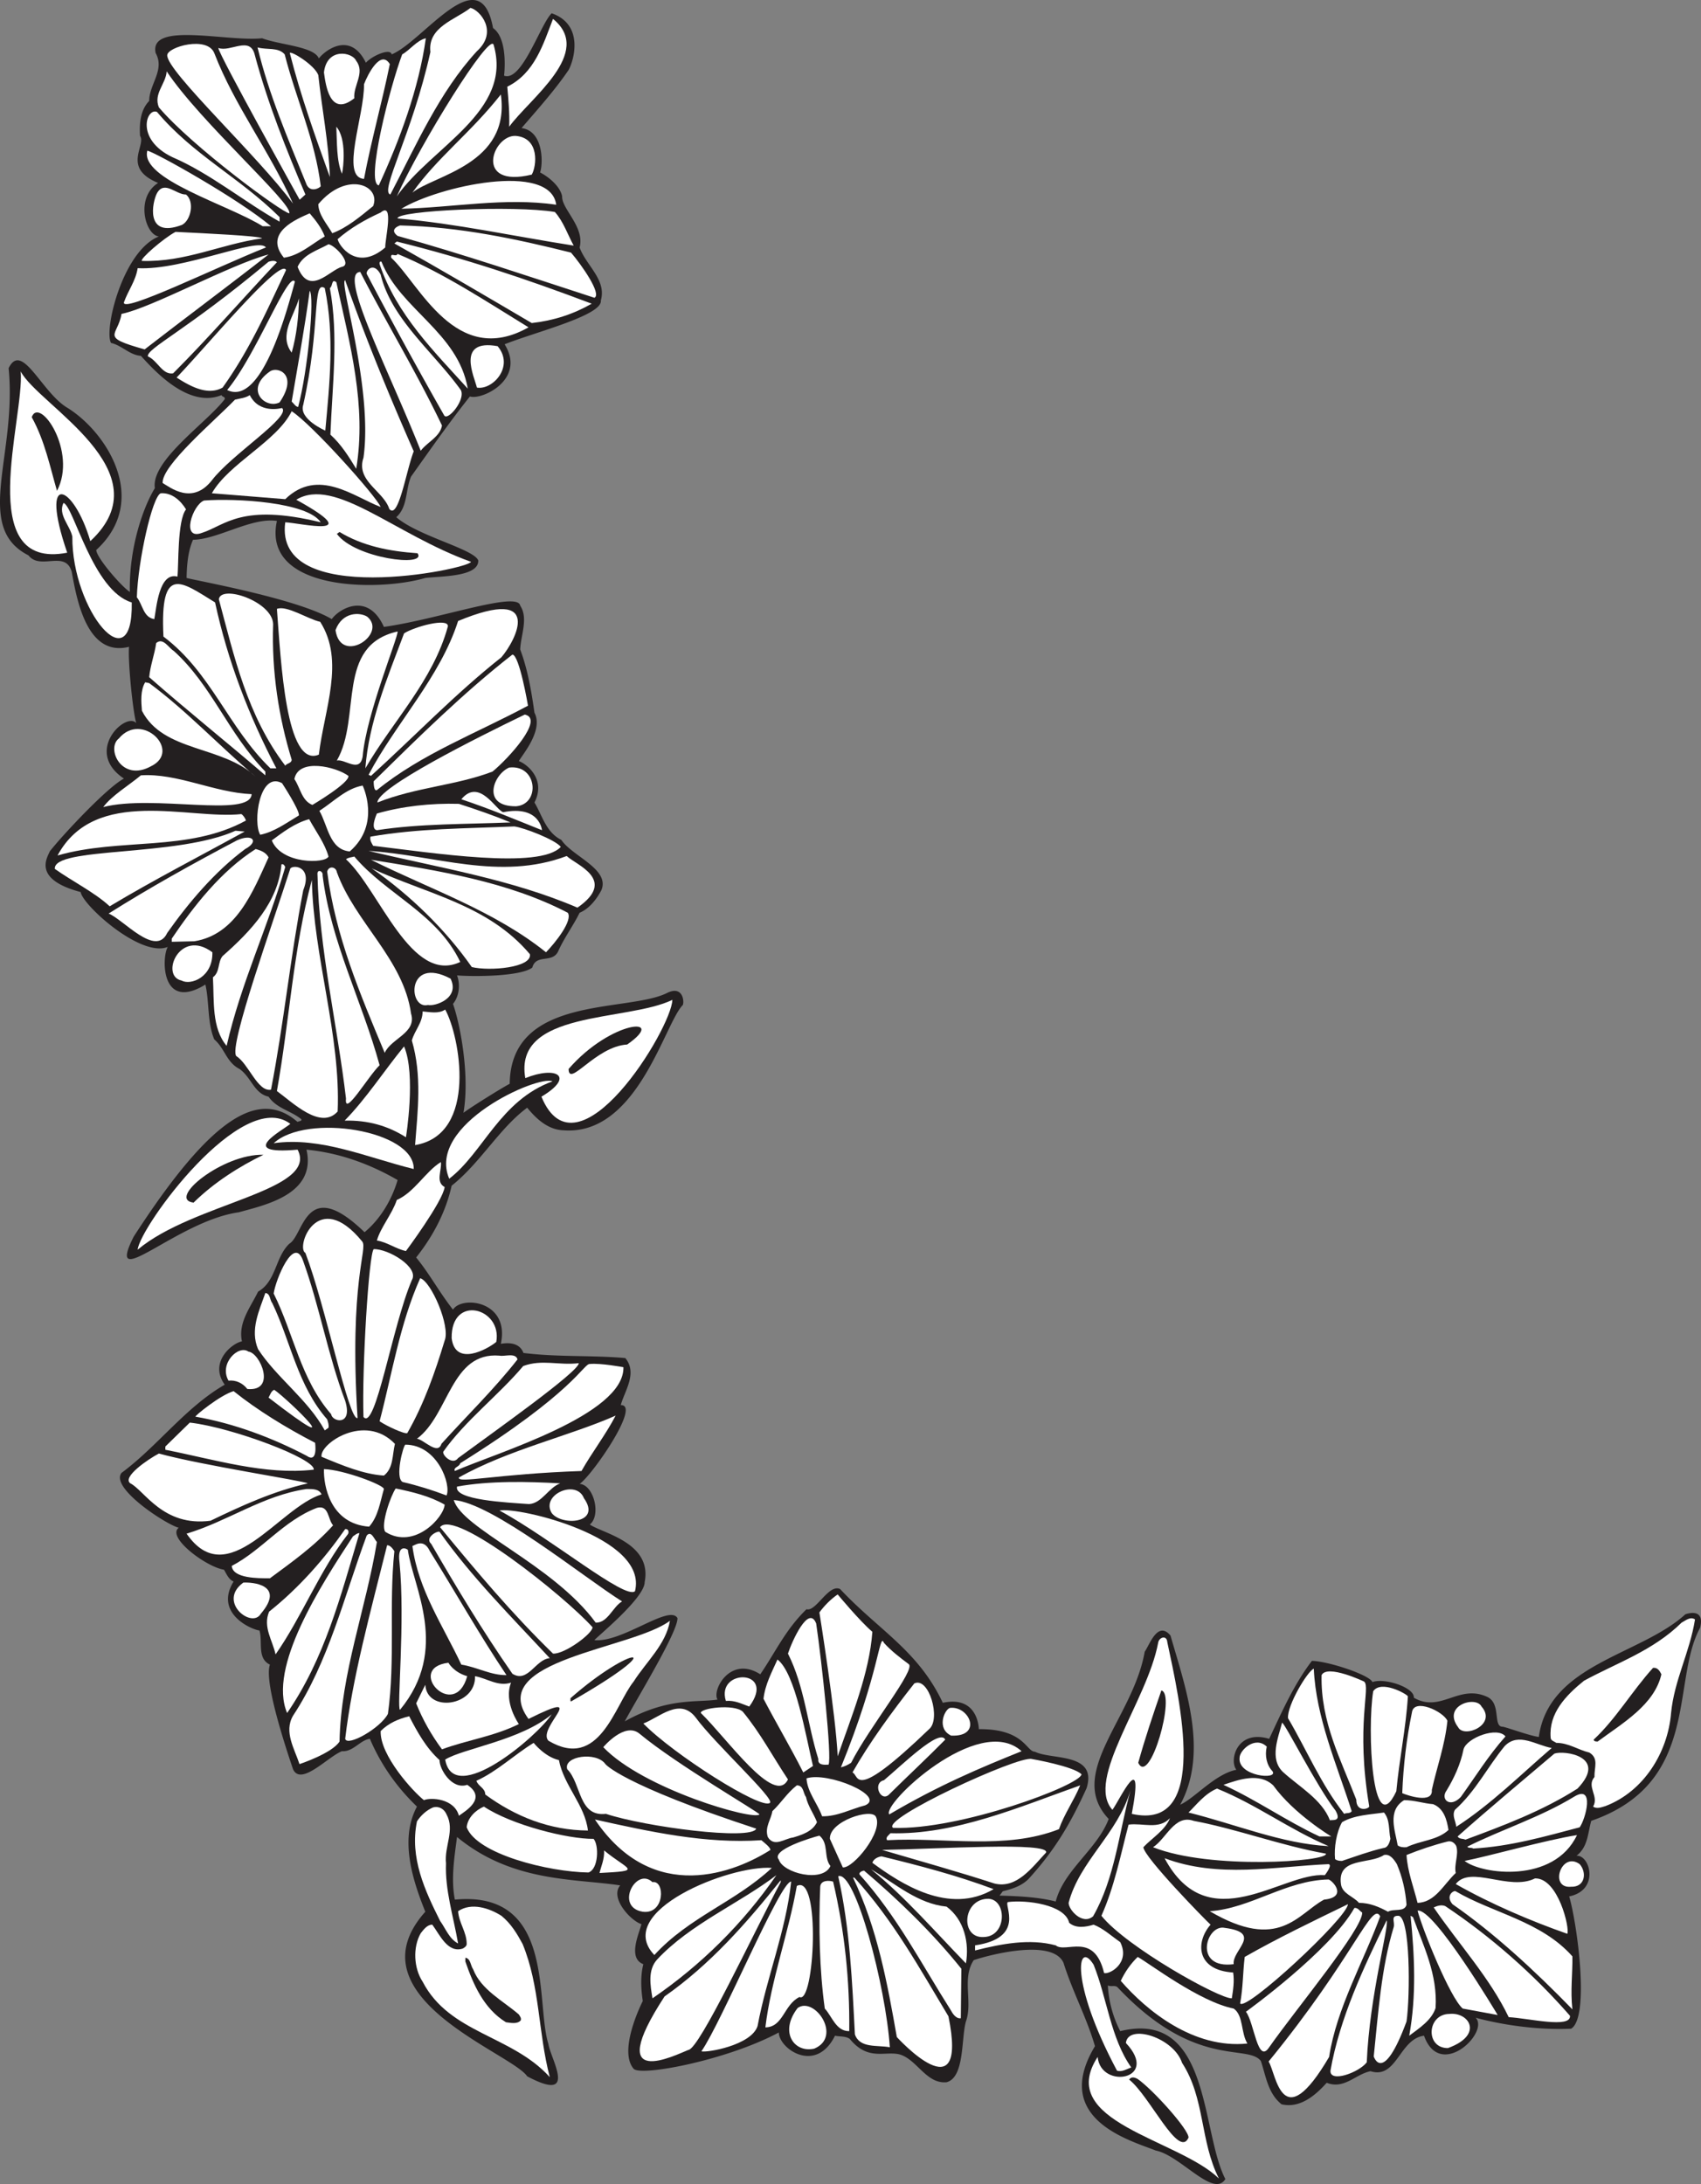 <svg xmlns="http://www.w3.org/2000/svg" width="512.508" height="657.861"><rect width="100%" height="100%" fill="#808080" stroke="none"/><path fill="#231f20" d="M148.552 8.449c4.72 3.305 3.325 14.34 3.325 14.34 5.332 2.039 10.933-15.473 14.336-18.793 9.84 3.414 6.722 14.175 5.101 17.09-4.129 6.074-9.234 11.746-14.176 17.496 6.567.828 6.563 10.53 5.59 13.367 2.672 1.375 6.074 4.21 6.64 7.207-.16 3.808 6.888 9.207 5.266 15.39 1.946 5.426 8.184 9.72 6.399 15.958.582 4.5-19.922 9.558-28.996 13.203 6.594 10.625-6.969 16.918-10.45 15.71-6.074 7.618-11.745 15.715-17.738 24.141-1.699 3.969-.972 9.153-4.457 12.23 6.645 5.75 23.442 9.59 24.707 13.04.157 4.957-11.257 4.699-15.957 5.265-14.011 4.133-49.308 4.036-44.71-17.172-7.641-1.167-17.82 5.59-25.274 5.668-1.54 3.485-1.863 7.618-1.941 11.504 3.32.891 33.46 6.27 43.738 12.395 2.187-3.078 10.879-8.36 15.715 2.348 16.527-2.301 40.324-10.91 41.066-6.399 2.512 3.805.16 8.91 0 13.203 2.266 5.992 3.402 12.715 4.293 19.035 2.762 5.282-3.566 12.555-4.7 14.579 2.43.89 8.27 5.484 4.7 12.472 2.348 3.89 3.48 8.992 8.098 11.262 3.273 4.937 14.722 8.797 12.07 15.144-1.457 2.754-3.645 5.59-6.563 6.805-1.94 3.969-4.699 7.613-6.48 11.664-1.781 3.645-6.64.649-7.773 4.86-3.727 2.753-17.954 2.73-22.68 2.347 1.05 2.754.648 6.32-1.215 8.586 2.106 5.914 5.129 21.36 3.156 32.805 1.864-1.457 11.18-7.29 13.934-8.746.305-26.903 35.64-21.383 47.465-27.38 4.574-2.245 5.183 2.348 4.699 3.645-5.484 5.442-13.688 39.473-35.965 37.746-4.535-.16-8.02-3.238-10.933-6.804-8.426 6.238-14.094 16.605-22.762 23.492-1.781 7.937-5.508 15.062-10.692 21.625 4.051 4.941 6.805 10.207 11.098 15.715 2.61-4.301 17.191-2.676 14.418 10.285 1.352-.211 5.496-.82 6.805 2.754 10.285 1.297 20.57.648 30.695 1.539 3.727 4.539-.16 9.8-1.375 14.176 6.242-.243-8.742 21.32-12.394 23.734 4.257.227 6.574 9.441 3.078 12.23 3.648 2.59 18.886 5.415 16.523 17.333.05 4.777-14.418 16.523-15.144 17.496 8.421.812 22.585-10.895 25.027-6.641.164 4.129-12.313 24.379-15.875 31.102 13.027-7.293 21.707-5.59 27.945-6.559-1.762-2.766 3.805-13.406 12.88-7.613 4.616-6.727 7.53-13.367 13.929-19.602 2.836.89 6.68-7.754 10.125-6.078 11.742 12.496 23.476 18.469 30.941 34.262 10.77-2.313 10.856 7.941 10.856 7.941 13.726-.129 14.254 6.8 16.93 6.8 4.859 2.513 18.843.165 15.55 10.938-4.941 10.934-9.8 18.954-17.496 27.375-2.187 2.188-4.941 3-7.777 3.727l-.97 1.297c5.587.164 11.583.406 16.927 1.781 2.43-9.476 12.554-15.793 15.957-24.867-12.973-13.711 7.37-30.32 10.855-50.379 1.457-2.027 3.906-9.504 7.774-4.86 4.457 15.551 11.586 35.071 2.918 50.946 4.375-1.941 10.433-9.215 16.93-10.527-2.231-2.75.081-12.254 9.882-9.317 3.64-7.695 7.367-16.281 12.875-23.488 5.266.16 17.527 4.348 18.227 6.398 3.726-1.379 12.785 1.688 12.472 4.696 8.102 4.699 13.528-4.211 22.114-.242 4.312 1.988 1.62 9.074 4.699 8.992 1.133.16 8.18 2.754 10.851 3.078 3.055-22.024 30.54-24.543 44.145-36.938 1.137-.402 5.894-1.695 4.457 4.051-8.797 16.02.219 46.719-32.805 58.156-1.054 3.727-.972 7.86-4.457 10.532 4.059-.403 7.106 10.32-2.187 12.23 2.43 8.262 6.238 36.531.57 39.852-15.277.672-28.754-3.32-28.754-3.32 4.258 4.398-10.726 18.976-15.555 5.425-7.453.973-8.18 13.203-16.117 10.692-4.535.894-7.937 5.59-13.203 3.484-3.484 3.887-8.101 7.777-13.61 6.48-4.128-3.32-4.695-8.504-6.234-13.043-4.05-5.261-19.836 2.61-43.175-22.191-.727-.73-2.024-.082-2.914-.566a33.863 33.863 0 0 0 3.726 13.77c27.277-6.638 24.219 30.21 31.672 44.55-3.582 5.828-13.527-7.129-20.98-8.59-7.454-2.996-31.618-9.379-18.305-31.426-2.512-8.668-6.805-16.523-9.477-25.11-3.226-7.218-21.465-2.671-27.054-.812-3.645 5.512-.243 12.637-2.348 18.47-1.461 5.105-.34 16.831-5.832 18.308-6.078.566-8.832-6.723-14.016-8.344-4.453-1.215-9.57 2.113-15.144-4.7-1.215-.89-2.918-.648-4.457-.972-5.766 11.64-16.89 3.93-16.926-.973-15.563 8.352-41.59 13.309-43.742 10.938-4.832-5.629 2.754-20.414 2.754-20.414-.567-3.727-.727-7.531.164-11.094-4.828-1.86-1.215-9.316-.57-12.07-3.079-.89-9.618-7.82-6.399-11.664-14.012-2.106-32.578-.906-49.164-14.578-.813 6.234-1.863 12.714-.649 18.87 30.391-2.882 24.22 31.024 28.188 43.497.566 4.293 9.187 18.027-6.398 9.719-4.758-7.086-53.57-23.895-30.7-49.57-3.726-9.313-7.855-21.708-2.511-31.673-6.317-6.074-11.016-12.957-14.176-20.41-2.914.324-5.02 3.969-8.422 3.727-4.211 1.62-12.34 10.637-14.742 5.426-3.32-9.801-8.645-26.79-6.965-31.508-3.969-1.864-2.106-7.047-3.16-10.285-2.348-.246-13.707-5.137-7.778-14.743-1.539-.648-2.105-2.27-2.914-3.566-5.347-.809-17.39-9.812-13.609-12.633-3.578-.836-20.797-11.965-17.25-16.523 10.852-8.024 19.277-19.766 31.102-26.57-4.883-6.758 2.27-12.555 5.183-13.04-1.215-5.671 2.594-10.289 4.86-14.984 5.507-3.16 5.105-10.29 9.398-14.418 4.453-2.594 4.836-20.723 22.68-3.484 4.695-3.887 8.18-9.641 9.96-15.715-8.261-4.778-17.413-8.18-27.456-9.153 3.101 13.52-12.637 16.688-20.415 18.872-18.53 2.554-40.53 25.054-31.667 7.37 23.59-36.519 37.886-44.566 49.406-34.585.082-.242 1.379-.16 1.136-.809-3.16-2.594-7.453-3.238-9.882-6.805-4.375-.972-5.184-5.832-8.746-8.343-3.97-2.024-4.457-6.235-7.618-8.91-2.105-5.02-1.457-11.176-2.671-16.524-13.426 8.266-13.223-8.14-11.34-11.336-8.098 3.32-25.68-12.601-26.243-16.527-14.625-3.871-10.042-10.367-9.316-12.23 3.645-4.696 17.27-19.294 22.356-21.95-12.274-8.187.68-20.328 3.726-16.687-.973-2.914-2.59-18.63-2.187-23.004-12.594 3.16-15.711-13.93-17.254-22.516-1.86-6.805-9.477-.406-13.04-5.023-16.738-8.489-3.378-30.172-5.992-56.375 4.036-8.317 10.008 7.48 17.82 11.988 11.907 7.453 24.794 27.898 8.583 42.766.082 2.351 7.617 11.02 10.125 12.636-.29-13.332 4.05-25.593 7.535-31.265-1.246-8.301 15.633-19.68 21.059-26.809.164-.812-.727-.566-.973-1.215-10.082 4.13-20.574-7.777-24.297-11.828-3.402-.242-5.754-3.156-8.992-3.887-2.215-3.953 3.55-27.75 14.418-32.074-4.082-.426-7.211-11.676-.242-16.12-11.028-4.571-3.485-11.34-5.43-14.173-.242-3.726.082-7.777 2.754-10.531 0-5.023 4.781-9.316 1.945-14.418-2.098-9.59 21.547-3.32 32.074-4.457 5.348 2.027 15.657 2.46 17.094 6.078 1.617-2.187 9.406-8.488 14.172 1.293 1.863-2.105 7.375-4.504 7.777-2.512 9.63-4.023 26.645-29.242 30.535-7.937"/><path fill="#fff" d="M143.693 15.418c-11.34 12.312-18.305 28.347-26.082 43.171-3.324-.863 6.586-18.168 12.07-42.93-.89-7.534 7.532-9.718 12.07-13.284 2.833.648 8.473 7.148 1.942 13.043m9.723 22.757c.16-4.129-.246-8.34-.57-12.066 8.265-4.05 10.855-12.879 13.773-20.414 12.476 10.121-7.05 23.976-13.203 32.48"/><path fill="#fff" d="M128.302 11.527c-2.105 15.148-7.855 30.621-14.171 44.309-4.11-.63 3.48-30.051 7.046-39.45 2.43-1.375 4.372-4.21 7.125-4.86m-63.746 4.458c6.157 15.957 16.528 29.242 23.735 45.36C77.76 47.006 50.22 21.491 50.385 16.631c.078-2.511 12.042-5.894 14.171-.648m84.161-2.511c5.914 20.168-18.793 30.782-29.16 45.684 7.288-16.2 27.945-49.43 29.16-45.684m-71.927 3.16c3.887 14.497 9.395 28.27 15.227 41.957l-1.73 1.57s-24.27-43.527-24.512-45.714c3.645 1.375 9.637-3.809 11.016 2.187m8.988-.246c3.402 13.368 9.234 25.922 10.856 39.692-.243.566-3.426 2.254-4.458-.973C86.752 41.742 81.002 28.457 77.6 14.281c2.754.812 6.235-.16 8.18 2.105m10.124 6.239c1.055 9.964 3.16 20.492 3.484 30.699-4.375-12.149-8.828-24.543-12.07-37.34.242-.813 7.453 3.562 8.586 6.64m11.422-4.292c2.754 3.566-.973 7.535-.567 11.257-7.46 5.961-8.667-4.293-9.152-7.773.883-7.625 8.586-6.156 9.719-3.484m10.124.972c-2.269 11.258-5.671 23.328-7.776 34.586-7.247-.511.164-19.113 0-28.511 1.132-2.997 5.02-10.579 7.777-6.075M87.158 64.257c-2.106-.16-29.324-20.168-39.285-31.914-1.703-4.129 2.105-7.047 2.347-10.851 10.043 15.144 38.07 39.851 36.938 42.765"/><path fill="#fff" d="M124.256 58.023c7.613-10.691 17.359-17.805 26.648-29.566 2.977 21.066-20.168 24.3-26.648 29.566m-76.95-24.301c11.016 13.04 24.621 19.52 36.934 31.672v1.375c-10.45-5.832-20.977-14.578-32.316-19.437-11.262-5.407-7.778-14.989-4.618-13.61m55.727 18.629c-1.7-4.05-1.457-9.312-1.7-14.176 3.126 3.551 2.184 12.235 1.7 14.176m57.184.242c-17.586 4.235-11.817-11.968-4.86-11.66 7.336.59 6.32 9.153 4.86 11.66M81.65 68.148h-2.512c-10.125-6.402-37.054-14.16-34.75-22.762 2.243.399 27.461 14.496 37.262 22.762"/><path fill="#fff" d="M167.588 61.668c-15.551-2.27-31.102.89-46.657 1.214 11.18-6.804 44.887-14.257 46.657-1.214m-55.161.406c-3.886 3.156-7.773 6.476-12.312 8.18-1.617-2.836-4.129-5.508-4.211-8.75 8.555-10.157 18.988-5.688 16.523.57m-57.589 5.668c-11.336 4.277-8.91-7.047-7.532-9.559 2.266-3.969 5.75.488 8.746.406 2.641 2.18 1.458 7.778-1.214 9.153m112.347-3.887c2.59 2.914 3.805 6.723 5.668 10.125-17.656-2.754-35.394-6.644-53.054-8.184-.559-2.386 35.296-4.011 47.386-1.94m-51.113 10.69c-8.57 7.38-14.012-.648-14.336-2.511 3.887-3.403 8.344-5.914 12.961-8.02 4.137-3.449 1.297 8.004 1.375 10.531M93.31 64.257c1.867 2.188 3.567 4.375 4.54 6.97-4.051 2.347-7.614 5.75-12.313 6.398-6.297-7.637 4.129-11.746 7.773-13.368m78.735 11.829c3.156 3.644 9.367 12.539 7.047 13.605-19.926-6.48-39.77-13.203-59.293-18.629-2.793-2.09.73-3.156.73-3.156 17.898.402 34.988 4.047 51.516 8.18m-93.071-4.293C66.666 73.492 55.97 79 42.767 78.593c-.808-.484 6.563-6.882 10.125-8.746 8.266.407 25.68 1.215 26.082 1.946m99.305 19.683c-5.504 3.156-11.5 5.102-18.062 5.832-13.77-8.101-27.54-16.203-41.391-23.976l.73-.57c20.575 5.105 38.313 11.019 58.723 18.714m-75.246-11.097c-3.645.89-9.824 9.144-13.367 0 1.703-3.81 5.996-4.942 9.316-6.805 2.024.324 7.305 6.039 4.05 6.805m-22.921-5.833c-14.5 5.75-43.496 20.004-42.77 16.524 1.215-3.484 3.567-6.48 4.133-10.29 13.766.743 36.547-9.573 38.637-6.234m.809 2.106c-12.23 9.559-25.11 19.117-37.34 28.594-13.762-3.867-8.078-3.867-6.965-10.696 9-1.78 33.047-14.984 44.305-17.898m78.328 21.949c-21.977 12.403-32.969-13.281-41.39-20.976-.247-1.782 1.374 0 1.94-1.137 13.852 5.754 26.649 14.258 39.45 22.113M83.431 79c-10.773 11.42-20.491 22.68-31.265 33.453-3.242.566-4.7-3.887-7.614-5.102-.355-2.437 11.297-7.597 36.368-28.512.73-.246 1.945-.488 2.511.16m31.509-.159c5.75 14.417 23.085 21.3 26 38.23-9.962-11.016-21.466-22.274-26.567-37.504-.082-.324 0-.973.566-.727"/><path fill="#fff" d="M114.697 82.726c3.32 13.528 15.875 23.246 24.137 34.75 1.539 2.914-4 9.527-5.024 7.613a1453.28 1453.28 0 0 1-23.324-42.605c-.246-1.133 2.176-3.684 4.211.242m-28.512-1.375c-5.832 12.39-11.097 24.219-19.117 35.395-4.617 2.593-10.05-.59-13.86-3.02 9.376-9.773 31.391-36.347 32.977-32.375m22.355.567c7.778 15.144 17.173 30.617 24.626 46.25-.57 3.402-4.457 5.02-6.403 7.613-9.757-24.574-24.945-53.652-18.222-53.863m-4.535 2.507c6.156 17.496 13.203 34.59 20.652 51.52-2.266 5.75-4.606 20.824-7.371 17.332-1.781-5.426-10.125-8.426-7.774-15.39 2.946-20.712-7.492-53.321-5.507-53.462m-15.149.407c-2.43 8.828-10.023 37.703-20.41 32.644 8.762-10.535 18.387-35.953 20.41-32.644"/><path fill="#fff" d="M101.334 84.996c4.129 18.789 9.152 37.175 5.992 56.21-2.188-3.562-4.457-7.288-7.777-10.285.566-14.742 2.511-29.808-.16-44.144.972-.648.402-2.918 1.945-1.781"/><path fill="#fff" d="M97.85 86.777c2.995 14.254 1.456 28.918.16 42.93 0 0-8.098-3.485-6.641-7.778 5.293-23.597 2.652-37.77 6.48-35.152m-8.019 35.801c-.813-.082-1.297-1.051-1.946-1.621 1.864-11.094 3.891-21.95 5.426-33.371 1.524 1.734-.562 24.14-3.48 34.992m-1.945-16.364c-4.051-5.343.812-11.093 2.187-16.359-.078 5.508-.727 11.258-2.188 16.36m55.809 10.531c-.726-3.16-6.422-14.758 6.238-12.473 5.164 6.121-1.53 13.309-6.238 12.473m-59.453 4.457c-4.188 2.144-10.766-3.825-2.914-9.317 2.187-1.62 8.758.739 2.914 9.317m-78-9.317c5.344 10.207 43.656 30.086 20.977 51.11-5.07-17.274-15.57-21.524-6.965 3.484-28.356 5.492-12.856-40.508-14.012-54.594"/><path fill="#fff" d="M84.97 122.902c2.926 2.57-15.226 14.012-21.14 21.789-5.934 7.531-12.555 2.105-14.824.809-.36-5.278 15.714-18.79 21.789-25.11 1.539-.402 3.16-.484 4.457-1.375 2.894 5.707 9.312 3.969 9.718 3.887"/><path fill="#231f20" d="M17.174 147.851c-2.024-6.887-3.645-15.066-7.614-22.195 2.336-6.434 13.836 10.316 7.614 22.195"/><path fill="#fff" d="M114.697 152.71c-8.02-3-18.8-11.988-28.754-2.351-3.89-.324-22.113-1.781-22.113-1.781 5.101-8.989 19.566-15.606 24.054-24.703 6.012 3.847 25.356 25.433 26.813 28.836"/><path fill="#fff" d="M141.912 169.234c-.766 2.238-59.516 14.238-55.969-11.906 4.375.16 24.953 5.144 3.32-6.805 11.633-7.05 29.633 10.45 52.649 18.711m-85.86-15.797c-2.671 3.32-2.187 17.012-2.59 20.25-5.566-1.465-6.32 9.399-6.968 12.8-3.32-.487-3.48-4.374-5.262-6.562.32-10.933 4.664-30.453 7.207-31.347 3.32-.242 5.992 2.187 7.613 4.86"/><path fill="#fff" d="M96.635 157.328c-23.989-5.856-28.836.968-35.723 3.156-6.516 2.488-2.914-8.422.57-9.719 9.477-.73 31.164.457 35.153 6.563m-56.942 24.136c.453 24.508-18.047 2.508-17.902-19.843-.73-3.403-4.375-6.563-2.672-10.125 3.027.726 8.777 26.476 20.574 29.968"/><path fill="#231f20" d="M125.795 166.64c3.101 4.332-18.899 1.582-24.301-5.832l.808-.566c6.965 4.21 14.985 5.832 23.493 6.398"/><path fill="#fff" d="M64.802 181.464c3.805 17.657 10.204 34.18 18.465 49.977h-1.78c-12.798-12.395-17.821-28.836-32.24-39.691-1.1-22.028 5.4-16.528 15.555-10.286"/><path fill="#fff" d="M82.299 188.027c-.489 14.336 1.699 28.105 5.585 40.82-.078 1.137-1.375.973-1.94 1.781-11.505-15.144-15.392-32.964-20.009-50.136.711-4.52 16.211.73 16.364 7.535"/><path fill="#fff" d="M96.47 187.296c7.536 11.825 1.215 26.407-.402 40.012-9.922 4.164-11.422-28.086-12.637-43.898 2.965-1.188 9.477 3.156 13.04 3.886m54.593 10.692c-13.93 11.015-26.16 23.812-39.285 35.719l-.727-.325c8.18-15.55 21.543-29.32 26.973-46.328 26.121-10.832 17.371 5.918 13.04 10.934m-40.419-12.231c6.25 5.215-8 14.715-9.558 4.051 2.058-5.586 7.37-5.43 9.558-4.05"/><path fill="#fff" d="M134.947 188.671c-4.457 16.364-16.605 28.512-24.867 42.77 1.05-13.852 6.48-26.89 11.664-40.66 3.16-2.027 13.402-4.809 13.203-2.11"/><path fill="#fff" d="M109.267 227.875c-.87 5.097-5.343.648-7.773 1.214 7.531-13.12-.488-34.664 18.305-38.878.097 2.011-9.477 25.03-10.532 37.664m-29.32 4.539v1.132c-11.176-9.636-23.57-19.52-34.992-29.566.324-3.562 1.62-6.805 2.105-10.285 2.11-1.781 3.727 1.457 5.266 2.348 11.504 10.367 16.363 24.785 27.621 36.37m79.137-19.847c-15.551 8.344-32.075 14.5-45.524 25.434-1.05.488-.968-2.672-.968-2.672 13.527-13.285 27.05-26.649 41.793-38.153 2.109.082 4.699 15.391 4.699 15.391m-114.129-6.805c11.18 8.266 20.898 18.715 32.078 28.192-9.965-9.477-27.785-7.293-34.266-19.848-.242-2.832-.484-6.152.973-8.586l1.215.242m103.437 26.653c-11.015 4.21-23.086 4.695-34.668 9.312-.078-4.504 29.97-19.52 44.387-26.484 6.035 1.23-4.86 13.203-9.719 17.172"/><path fill="#fff" d="M45.525 230.793c-8.879 4.93-13.629-5.32-9.723-8.344 6.965-8.344 19.094 3.773 9.723 8.344m59.449 2.914c.407 2.109-10.851 8.75-10.851 8.75-3.242-1.297-3.645-5.184-5.426-7.778 1.2-6.457 12.555-3.726 16.277-.972m50.543 9.156c-10.62.11-6.87-9.64-2.101-11.664 8.48-.977 9.48 11.023 2.101 11.664m-79.699-3.649c-.422 7.258-29.726 0-44.71 3.891 2.589-3.484 7.53-6.398 11.339-9.559 10.934-.73 22.031 5.184 33.371 5.668m14.254 6.403c-3.805 2.265-7.371 4.941-11.664 5.832-2.266-3.649-.262-19.227 6.562-15.555 0 0 5.266 8.02 5.102 9.723m15.308 10.851c-6.156-.566-6.558-7.773-9.152-12.23 4.293-2.754 8.02-6.723 13.04-7.613 0 0 5.628 11.597-3.887 19.843"/><path fill="#fff" d="M151.63 244.644c11.016-2.172 11.665 5.426 11.665 5.426-8.098-3.238-15.551-6.399-24.297-9.316 5.398-6.532 10.449 3.324 12.633 3.89m2.187 3.078c-13.281.567-27.297.324-40.258 2.348-2.164-.348 0-5.024 0-5.024 7.617-2.183 16.203-3.156 24.707-2.914 5.266 1.7 10.45 3.485 15.551 5.59M72.74 245.21c.566.407 1.133 1.215 1.375 1.946-17.496 9.555-37.906 5.101-56.777 10.527 11.308-20.96 39.808-10.71 55.402-12.472m20.41 1.539c2.027 3.726 4.7 7.207 5.832 11.257-.972 2.188-14.176 2.352-17.09-4.859 3.16-2.348 6.965-5.266 11.258-6.398m75.817 8.343c-6.32 6.88-38.72 1.782-56.54-.324-.484-.89-1.05-1.621-.808-2.754 14.418-2.511 28.594-2.43 43.336-3.078 2.754.324 12.308 3.969 14.012 6.156"/><path fill="#fff" d="M73.713 250.476c-13.528 7.45-27.297 14.5-40.664 22.516-4.454-4.13-11.258-7.531-16.524-11.258-.629-6.762 36.613-3.484 54.434-11.5l2.754.242m.16 5.266c-9.153 6.8-17.09 16.199-23.488 25.27-3.489 7.46-13.286-4.13-17.66-5.833 12.312-7.773 25.433-15.066 38.636-22.031 4.785-2.176 6.785.324 2.512 2.594"/><path fill="#fff" d="M80.92 258.25c-4.7 10.289-9.72 23.246-22.356 25.273l-6.805.16v-.969c6.563-9.722 14.825-20.332 25.274-26.972 1.457.402 3.078.969 3.887 2.508m89.828-.403c2.754 2.672 15.398 7.125 3.238 15.551-20.004-8.586-41.633-11.988-62.934-17.09 19.844 1.215 39.446 9.153 59.696 1.54m-63.988.159c9.558 11.34 24.945 17.094 31.914 31.75-14.778 6.965-24.301-21.625-34.426-30.937.726-.57 1.699-.57 2.512-.813"/><path fill="#fff" d="M171.072 274.937c1.574 2.285-3.645 8.91-6.563 11.906-15.55-12.472-34.828-18.953-52.73-27.863 20.656 3.32 41.23 6.563 59.293 15.957m-85.129-13.769c-5.266 18.226-13.367 34.992-17.66 53.863-4.535-5.426-3.727-13.363-4.129-20.656 2.188-1.618 1.375-4.536 2.914-6.399 8.75-7.691 16.766-16.36 17.738-27.617.57-.246.973.402 1.137.809m5.426 6.964c-3.887 20.008-5.832 40.094-9.719 60.102-4.004.738-6.723-7.777-10.45-10.125-2.429-2.754 11.177-40.418 16.282-56.535 1.215-1.215 6.664-.352 3.887 6.558m10.125-5.425c5.426 15.066 20.086 26.242 22.355 42.605 1.782 5.832-5.992 7.45-7.937 11.824-7.371-17.574-14.824-35.07-17.336-54.593.488-1.86 2.676-1.457 2.918.164"/><path fill="#fff" d="M159.65 287.41c.73 4.05-12.066 5.183-17.496 3.886-7.937-11.335-18.629-21.707-30.129-29.722 16.117 7.613 34.91 10.77 47.625 25.836M97.2 263.68c2.43 19.925 11.907 37.906 17.173 57.183-3.567 3.484-10.727 15.86-10.125 10.043-2.594-22.192-8.098-44.953-8.586-67.39-.242-1.942 1.781-1.134 1.539.163m4.535 71.117c-5.09 5.676-13.527-2.675-18.305-6.156 3.809-21.222 4.86-42.445 10.528-63.586.488 23.246 8.75 46.817 7.777 69.742M63.99 286.843c.164 7.532-6.48 10.043-9.313 8.508-6.53-1.379-.53-15.879 9.313-8.508m71.766 7.937c2.89 5.942-4.7 8.427-6.805 7.938-6.055 1.504-6.555-14.996 6.805-7.937m66.824 6.399c-.184 8.542-28.684 55.292-39.446 29.16 10.262-6.118 4.512-9.368-4.859-5.59-3.629-20.528 30.535-16.926 44.305-23.57m-77.516 43.741c.809-10.449 2.106-20.98-.972-31.511.812-2.996 3.242-5.344 3.242-8.746 2.183.16 4.777.808 6.8-.567 4.375 7.774 10.012 37.625-9.07 40.824"/><path fill="#231f20" d="M188.97 314.625c-9.574.597-17.574 13.097-17.656 7.37 12.832-14.773 30.082-16.023 17.656-7.37"/><path fill="#fff" d="M121.744 315.195c3.652 8.527.566 27.375.566 27.375-5.425-3.48-11.504-5.184-18.468-5.02 6.562-6.722 11.746-14.824 17.902-22.355m44.711 10.527c-15.809 5.75-20.899 21.547-31.106 29.324-6.953-16.324 26.797-31.324 31.106-29.324m-78.973 12.801c-2.27 1.941-16.586 9.45 2.184 7.773 6.48 12.426-31.344 15.958-48.192 30.133.672-6.957 31.422-48.957 46.008-37.906"/><path fill="#fff" d="M124.658 352.128c-13.852-3.402-28.024-9.8-42.2-7.773 9.938-9.133 42.438-3.883 42.2 7.773"/><path fill="#231f20" d="M79.38 347.836c-7.046 3.402-14.824 8.261-21.058 14.417-8.176-1.03 8.824-14.78 21.059-14.417"/><path fill="#fff" d="M132.842 350.023c.324 2.512-1.704 5.996 1.132 7.535-.566 4.371-11.664 19.274-11.664 19.274-3.078-.645-5.59-2.672-8.75-3.157 1.055-3.89 4.617-8.02 5.996-12.23 5.266-2.27 8.668-8.586 13.286-11.422m-23.696 23.949c1.75 2.25-4 11.75-1.414 53.16-2.586 1.09-9.64-33.773-15.715-49.73-3-1.621 3.63-19.93 17.13-3.43m14.945 11.61c-5.946 13.89-10.946 45.64-14.579 41.226-.488-14.82 1.618-49.004 3.079-50.543 4.37-.16 13.804 5.457 11.5 9.317"/><path fill="#fff" d="M91.369 379.91c4.941 13.691 7.453 28.433 12.637 42.039 2.39 7.773-3.97 6.32-4.215 4.05-9.23-10.53-11.336-24.378-17.332-36.367.566-4.132 6.187-17.91 8.91-9.722m42.605 23.898c-2.918 9.637-6.238 19.113-11.257 27.863-.73.403-6.239-2.109-8.344-3.566 3.726-14.094 6.074-29.32 12.23-43.09 3.32.973 9.153 14.496 7.371 18.793"/><path fill="#fff" d="M82.052 392.546c5.59 11.665 7.614 24.786 16.524 34.993.246.812.566 1.62.406 2.511l-1.133.809c-5.101-9.313-14.5-15.875-20.09-24.461-2.507-5.832.407-11.746 2.188-16.93 1.54.164 1.297 2.106 2.105 3.078m67.473 11.664c-2.754 2.27-12.379 7.512-13.445-1.132-.184-13.356 15.316-9.106 13.445 1.133m-75.004 14.175c-1.457-1.863-3.562-2.754-5.672-2.511-2.953-5.153 3.047-10.903 5.996-8.747 3.551.344 8.551 12.094-.324 11.258"/><path fill="#fff" d="M155.924 409.476c-6.965 8.91-15.387 17.09-22.922 25.434-1.106 3.562-5.426-1.375-7.371-1.54 9.718-7.21 10.207-26.242 24.867-25.027 1.539.325 4.86-.972 5.426 1.133m18.468 1.133c0 2.594-25.918 20.898-36.367 28.594-1.629 2.27-4.86-.89-4.457-1.946 6.563-9.312 16.707-17.039 24.078-25.785 5.672-2.105 10.754-.133 16.746-.863m13.446 1.215c.308 14.398-38.23 25.758-50.786 31.265-.566-1.132 1.375-1.214 1.622-2.347 34.472-21.52 37.093-29.969 39.039-29.887 3.16-.324 10.125.969 10.125.969M80.92 420.98c.488-.812.73-1.945 1.703-2.352 3.969 2.672 24.523 22.594-1.703 2.352m14.011 13.606s.965 6.386-2.59 3.89c-10.206-5.348-21.78-9.73-33.445-11.754-.406-.082 7.364-6.472 11.492-7.687 7.047 5.668 16.04 11.176 24.543 15.55m90.559-8.179c-2.996 5.75-7.129 11.094-10.29 16.683-25.554.883-37.554 3.883-36.933 1.946 14.825-8.344 33.532-12.555 47.223-18.63"/><path fill="#fff" d="M94.529 442.687c-14.66 1.7-29.89-3.078-44.71-5.996v-.973l7.366-7.207c12.801 1.457 37.961 10.961 37.344 14.176m24.461-7.777c-.813 3.32-.406 7.289-3.32 9.558-6.157-.406-12.395-3-18.793-5.672-.649-3.886 13.02-13.324 22.113-3.886m15.55 15.55c-4.292-1.62-8.667-2.996-13.202-4.05-2.442-1.188.164-11.094.812-11.258 9.746.07 13.848 12.148 12.39 15.309m-41.792-3.645c-10.371 2.348-19.926 6.723-29.324 11.258-14.278 1.898-19.926-9.153-24.137-11.258-2.64-1.844 5.344-7.29 8.586-8.988 12.96 3.562 43.414 8.18 44.875 8.988m22.922 1.704c-1.137 3.886-1.703 8.26-4.457 11.339-11.817-.887-13.77-12.559-13.606-17.336 5.828.164 18.063 4.777 18.063 5.996m53.132-1.703c-3.48 1.215-5.507 5.996-9.394 6.238-6.805-.488-22.68-1.215-21.707-5.265 9.719-1.782 21.3-1.54 31.101-.973m-34.828 6.398c-.164 3.727-9.078 13.758-17.902 8.184-1.457-2.11 1.703-11.02 3.16-13.043 5.102 1.055 10.207 2.27 14.742 4.86"/><path fill="#fff" d="M96.877 450.136c-12.88 3.97-28.23 29.836-40.66 11.828 12.632-3.808 22.921-11.503 36.125-13.445 1.78 0 3.808-.082 4.535 1.617m79.054 1.137c5.465 7.7-6.785 8.45-9.718 4.453-3.317-5.504 7.433-10.254 9.718-4.453m11.5 31.102c-2.754 1.539-4.293 6.48-7.937 6.398-12.848-17.55-40.348-28.3-42.766-36.934 11.668.883 38.918 23.133 50.703 30.536"/><path fill="#fff" d="M100.361 459.453c-5.672 6.316-12.477 11.097-19.035 15.957-3.567 0-11.18.062-11.504-3.727 9.152-4.777 15.633-13.687 25.68-17.496 3.64-.973 3.238 3.484 4.86 5.266m90.96 19.843c-2.926 2.676-25.176-15.824-40.824-24.3 5.426-1.215 44.898 7.976 40.824 24.3m-12.797 10.856c.078 1.863-8.426 8.18-11.906 7.937-12.477-12.148-23.004-24.707-34.024-38.07 4.301-5.797 37.747 20.98 45.93 30.133m-73.711-28.027c-8.344 10.691-13.933 25.03-21.789 36.207-.89-4.211-3.887-8.262-1.941-12.88 9.07-7.206 16.765-16.038 22.922-24.866.968-.16 1.214.972.808 1.539m27.621-.727c9.477 13.445 21.79 25.758 33.207 38.066-4.293.325-6.558 7.614-11.257 4.7-9.07-13.04-16.848-26-24.461-39.121-2.028-1.82 1.703-3.97 2.511-3.645m-24.136.402c-5.672 18.953-10.45 37.746-21.79 54.188-5.863-13.766 10.126-38.39 19.844-53.215.649-.406 1.215-.973 1.946-.973"/><path fill="#fff" d="M113.56 464.476c-3.32 20.168-10.851 39.527-11.258 60.098-2.265 3.566-12.066 6.805-12.066 6.805-1.46-4.536-4.781-9.72-1.945-14.579 10.691-16.199 15.226-35.398 22.195-54.27 1.375-1.62 2.266 1.134 3.074 1.946m15.957 2.754c7.535 12.066 15.23 25.676 23.086 37.34-4.695.082-8.91-2.434-13.605-3.16-5.43-11.582-12.961-22.438-14.742-35.719.648-.164 3.39-2.469 5.261 1.54m-10.691-.001c-1.7 16.277.324 32.64-1.942 49.004-2.187 4.293-12.238 9.988-12.878 7.531 2.14-18.293 7.64-38.293 12.632-58.32.973 0 1.704 1.055 2.188 1.785m4.051-.406c1.539 11.258 12.77 29.898-2.348 48.195-1.055-.164 1.617-26.547-.164-44.469-.719-5.578 2.187-4.05 2.512-3.726m-44.305 19.277c-2.676 4.621-13.176-3.629-5.266-9.394 2.512-.164 12.84.515 5.266 9.394m184.27 5.426c-.891 12.477-6.317 25.516-10.45 37.504-.566-12.637-5.508-43.336-5.508-43.336 1.461-2.024 3.485-4.047 5.508-5.426 0 0 6.645 8.02 10.45 11.258m-16.926-2.507c1.699 11.5 4.777 40.335 3.726 42.523-1.379.078-3.324.16-3.082-1.704-3.32-10.609-4.129-21.789-9.148-31.75 1.215-3.726 6.234-14.867 8.504-9.07M510.7 487.8c-1.538 9.801-6.237 18.227-7.21 28.188-.973 11.91-8.262 23.652-19.762 28.027-1.136.324-2.594.973-3.726.16 1.863-3.156-2.106-5.992.406-8.906-.082-2.918 1.375-5.59-1.54-7.371-3.401-.812-6.237-2.918-9.964-2.918-.648-.484-1.7-.648-1.7-1.621-.566-7.29 4.536-12.633 10.044-17.09 9.96-5.426 20.734-8.988 29.402-17.496 1.215-.648 2.672-1.941 4.05-.973m-308.85.407c-1.215 7.129-7.048 12.23-10.934 18.304-5.668 7.047-10.27 26.961-25.676 17.82-3.645-3.886 13.156-16.109-5.992-6.558-13.102-17.8 31.183-20.98 42.601-29.566m149.851 6.398c3.696 17.367 12.946 57.117-10.694 51.758 3.89-20.64-3.563-4.293-5.832-1.215-8.278-9.176 10.472-32.676 13.773-50.297.242-1.703 2.59-2.433 2.754-.246m-85.375.246c2.187 2.43 4.86 4.453 7.453 6.399 2.367 1.472-11.883 18.972-17.336 29.726-.973.645-2.023 1.133-3.078 1.375 11.781-28.879 11.531-40.879 12.96-37.5"/><path fill="#231f20" d="M172.045 512.507c-.325-.164-.082-.648-.164-.972 18.515-16.313 31.265-16.813.164.972"/><path fill="#fff" d="m244.943 531.945-2.918 1.945c-3.887-7.695-8.098-14.742-11.984-22.195.484-4.29 2.508-8.02 4.21-11.824 5.395 4.101 8.587 23.246 10.692 32.074m-104.164-27.051c-3.883 13.828-18.883-2.422-5.672-4.05 0 0 1.54 2.878 5.672 4.05"/><path fill="#231f20" d="M500.576 504.328c-2.106 9.152-11.504 14.578-19.2 20.246-.484 0-1.132 0-1.214-.567 6.723-6.234 11.586-14.66 17.902-21.625 1.38-.164 2.024.973 2.512 1.946"/><path fill="#fff" d="M395.842 502.625c.648 14.66 6.968 28.996 11.421 42.93-.484.808-1.539.406-2.265.808-7.047-8.988-11.262-19.195-16.93-28.836-.242-3.887 5.832-14.094 7.774-14.902"/><path fill="#fff" d="M410.99 506.511c2.105 1.54-2.594 12.961 1.539 37.504.324.73-3.883 2.207-3.887-1.945-4.617-11.988-10.773-23.406-10.449-37.5 1.703-3.348 12.797 1.941 12.797 1.941m-185.242 7.535c-2.27-.812-4.375-1.945-7.047-1.703-3.055-9.87 15.445-9.62 7.047 1.703m-71.766-7.21c-2.336 5.886 2.348 12.476 2.348 12.476-7.453 3.723-15.469 4.777-23.164 7.613-3.242-4.375-5.832-8.992-7.778-13.851l2.754-5.59c.504 8.488 15.254 6.488 14.985-2.59 3.644.645 6.965 3.238 10.855 1.942m125.953 14.015c-23.289 22.371-20.898 13.93-23.086 13.04 5.102-8.993 11.989-18.387 18.63-26.813 4.417-2.106 8.1 10.773 4.456 13.773m144.258-9.883c-.566 9.477-2.594 18.953-3.484 28.594-7.313 15.66-8.828-18.71-6.965-30.133 2.348-3.484 10.125.809 10.45 1.54"/><path fill="#231f20" d="M342.95 530.976c2.024-7.293 4.376-14.258 6.966-21.789 4.48 1.035-3.52 29.035-6.965 21.79"/><path fill="#fff" d="M446.388 514.046c4.758 5.426-5.242 9.676-7.046 6.235-4.946-6.559 5.343-9.637 7.046-6.235M436.1 518.34c-.727 7.288-3.157 13.851-4.696 20.816.402 4.293-7.453 1.62-8.91.973.324-8.344 1.293-16.446 2.914-24.301.566-4.457 9.476-.324 10.691 2.511m-212.297-2.753c5.348 6.48 9.07 13.605 13.61 20.41-4.016 8.226-18.387-12.39-26.246-20.008-.324-1.457 10.043-2.832 12.636-.402m62.774 7.207c-4.43-2.07-2.106-7.692-.406-8.34 5.976-.73 9.976 8.77.406 8.34m-76.949-5.426c5.832 7.937 23.894 24.46 22.355 25.676-2.512 2.27-29.16-14.66-38.148-23.895 4.777-1.781 11.015-8.02 15.793-1.781m-43.414-.973c-4.293 6.64-29.567 28.078-32.079 13.61 5.348-3.32 22.762-5.782 32.079-13.61"/><path fill="#fff" d="M123.283 516.96c2.43 4.7 5.101 9.56 9.152 13.204-.082 2.672 3.711 9.058 8.344 7.453 6.117 4.105-.648 7.937-2.512 9.316-1.37-5.21-8.504-5.59-10.53-4.699-3.157-2.43-13.34-13.512-13.04-20.816 2.43-2.43 5.344-3.645 8.586-4.457m279.121 28.433c1.945 3.48-1.055 2.672-1.7 2.914-2.429-6.316-9.316-10.125-14.175-14.578-4.129-3.973-1.379-10.371-.242-14.824.973.324 10.285 18.953 16.117 26.488m-209.707-23.168c11.098 9.235 36.129 23.735 36.129 24.3-1.68 1.946-34.992-7.612-47.063-20.25 0 0 6.48-7.776 10.934-4.05m260.898.809c-5.183 5.832-9.07 12.152-13.445 18.226-3.254 3.461-6.254.711-4.293-1.945 2.27-3.727 4.211-7.938 5.102-12.39.972-3.485 10.187-6.954 12.636-3.891m-168.8.972c-5.266 5.348-11.098 10.774-17.09 16.688-2.559 2.027-4.809-3.723-1.38-4.457 5.509-4.617 16.821-15.766 18.47-12.23m23.004 3.484c-12.473 5.02-24.903 10.23-39.852 19.035-2.55-2.805 26.95-30.805 39.852-19.035m159.73-.972c-9.152 7.855-18.309 17.01-28.754 23.734-.164-1.704-1.379-3.403-.406-5.106 6.238-5.586 9.8-12.879 14.984-19.195 4.133-4.293 9.477-.242 14.176.566m-85.859-.406c-.649 2.754 0 5.59 1.699 7.371 2.027 2.738-10.527 1.621-9.879-4.047 0-2.187 4.656-6.715 8.18-3.324m-213.27 4.051c1.457 7.695 7.856 13.527 8.746 21.222-11.582-.082-21.87-4.21-30.941-10.855 0-1.942-2.106-2.43-2.672-4.13 6.156-2.753 11.422-7.858 17.254-11.42 0 0 3.36 4.241 7.613 5.183m306.902 8.586c-10.527 6.722-22.19 11.097-33.773 15.39-.812-.406-1.785-.082-2.352-.972 10.043-8.91 19.442-16.684 29.16-24.95 2.837-1.05 16.31.754 6.965 10.532"/><path fill="#fff" d="M227.853 550.82c-1.457 3.652-33.535-.567-45.281-4.457-8.34.973-7.371-9.152-11.664-13.445-1.262-3.946 8.75-5.426 11.504-1.54 0 0 4.734 6.094 45.441 19.442m98.008-16.363c-.406 3.32-36.691 16.847-56.781 16.12-3.934-2.605 37.816-21.855 41.797-20.738 0 0 12.632 2.188 14.984 4.618m-65.125 9.316c-4.371 1.133-8.422 3.402-13.039 3.32-1.379-3.886-4.457-7.289-4.7-11.422 6.403-2.105 23.9 5.301 17.74 8.102m140.374 9.395h-3.566c-10.207-4.778-18.547-10.774-28.918-15.551 4.539-1.54 10.773-3.809 14.984.16 6.285 8.695 17.5 15.39 17.5 15.39m-158.273-11.906c.566 2.754 2.347 5.024 3.32 7.614-1.379 2.836-4.535 3.808-7.211 4.617-2.43.242-5.668 3.078-7.613-.16-.969-3 .972-5.184 1.379-7.778 2.671-2.511 4.37-5.425 7.37-7.777 2.106 0 1.864 2.352 2.755 3.484"/><path fill="#fff" d="M325.455 537.777c-1.863 4.539-4.778 8.586-6.399 13.203-16.117 6.32-34.504 2.352-51.757 3.32-.649-.89.648-1.617.972-2.105 19.438.566 39.121-8.02 57.184-14.418m74.844 18.309c-14.094-.73-27.864-6.563-42.2-10.125 2.266-2.188 4.86-5.672 8.586-7.211 12.149 4.941 21.625 12.23 33.614 17.336m-70.957 21.14c-3.196 2.746-7.368-1.945-7.368-4.05 3.239-12.473 14.82-20.9 18.63-33.86-3.485 12.719-4.7 26.488-11.262 37.91m146.608-26.812c-10.448 2.754-20.815 5.75-32.073 6.398-.489-.402-1.38 0-1.782-.566 10.368-5.184 21.95-8.828 32.075-14.985 6.476-4.039 3.566 6.723 1.78 9.153m-44.144-6.965c3.243 1.297 4.133 4.699 4.618 7.777-3.403 3.156-8.504 3.156-12.637 5.184-.969.078-1.942 0-2.672-.57-.73-4.372-3.238-10.446 1.945-13.606 3.078 0 5.75.973 8.746 1.215m-252.961 10.449c1.622 1.781 1.551 9.074-1.535 10.125-12.07-.164-33.664-5.55-36.695-13.61.246-2.835 2.676-5.183 5.184-6.238 8.347 5.547 25.273 9.805 33.046 9.723m-44.305-7.371c2.595 4.777-.73 9.637-.16 14.742-.324 8.02 2.188 15.793 3.645 24.137-2.676-1.375-3.726-4.453-5.43-6.805-4.535-9.07-9.23-19.035-6.964-29.969 1.132-1.78 2.918-3.402 4.859-4.21 1.863-.489 3.402.566 4.05 2.105m129.356.695c2.348 4.453-6.886 15.664-9.96 15.262l-3.891-8.586c-.243-5.348 12.554-9.348 13.851-6.676m155.031 6.676c-.242 1.05-.726 2.672-2.105 2.754-4.21.973-8.344 2.512-12.473 3.887-.812 0-1.539-.082-2.105-.567-.324-3.402.402-8.02 2.105-11.097 3.805-2.188 8.344-2.266 12.637-2.914 1.86 2.187 1.375 5.265 1.941 7.937m-74.437 2.512c.242 3.078 18.793 22.031 20.25 23.328-4.594 5.234-4.344 13.734 6.805 14.414.406 2.594 0 5.266-.407 7.777-3.726.16-31.742-15.457-39.285-24.867 3.89-8.664 5.754-18.223 8.184-27.457 4.37-.566 9.07 1.621 12.473-1.945-1.458 3.644-5.426 5.996-8.02 8.75m-115.098-2.11c.973.813 2.59 2.028 2.75 2.918-10.285 6.563-35.246 17.004-52.89-9.152 16.765 3.727 33.453 7.371 50.14 6.234"/><path fill="#fff" d="M399.49 558.351c.906 2.371-34.832 4.942-52.082-1.941 3.969-2.512 6.477-9.965 12.23-7.942 13.282 2.512 26.243 7.453 39.852 9.883m-149.281 3.727c-2.313 5.144-14.313 2.144-15.551-1.946-2.516-2.914 9.988-6.66 12.227-7.207 2.917 2.348 1.214 6.563 3.324 9.153m224.933-9.317c-6.996 14.711-28.754 11.828-33.86 7.778 6.864-1.317 24.544-6.317 33.86-7.778m-36.367 3.325c.809 2.59-.73 5.425-.164 8.097-3.644 3.403-6.156 8.828-11.5 8.992-1.137-4.535-3.078-9.64-3.324-14.418 4.05-1.62 8.101-2.996 12.312-4.05 1.215-.325 2.188.406 2.676 1.379m-123.605 1.941c-4.133 4.375-8.828 11.016-15.551 9.316-10.695-3.484-22.844-6.886-33.86-10.125 16.637-.246 50.637-2.496 49.41.809m-134.539 6.156c.403-1.781 1.54-4.21 1.376-6.805 7.39 6.094 11.89 6.094-1.375 6.805m240.242-2.672c1.62 3.809 2.59 7.938 2.914 12.23-.649 2.348-3.887 1.055-5.586 2.106-2.676-1.457-5.508-2.672-8.75-2.672-1.621-1.945-5.102-2.754-5.426-5.672-1.137-8.18 8.668-5.832 12.961-8.746 1.781-.406 2.996 1.297 3.887 2.754m-121.5 7.532c-13.477 7.93-28.024-1.7-36.531-7.938.324-1.133 1.62-1.781 2.753-1.941 11.262 2.754 22.52 5.668 33.778 9.879"/><path fill="#fff" d="M400.299 561.511c1.296.243-1.133 3.32-1.133 3.32-12.797-.972-35.02 19.641-48.278-5.1 16.2 6.073 32.97 2.51 49.41 1.78m75.652 0c2.196 2.461 1.696 6.961-2.589 6.805-6.715.656-2.965-10.844 2.59-6.805m-243.402 1.133c-11.016 10.29-24.868 14.742-35.395 26.242-12.508-13.164 22.742-27.164 35.395-26.242m52.651 11.664c5.345 3.969 6.884 10.934 5.833 17.09-9.156-9.395-18.066-19.762-28.594-28.348 7.371 4.375 14.012 10.368 22.762 11.258m-24.867-10.851c10.043 8.504 20.574 18.629 29.32 29.562l-.16 14.902c-1.461.247-2.512-1.457-3.078-2.507-8.75-13.77-16.04-28.106-27.461-40.825-.16-.648.808-1.054 1.379-1.132m-26.407 1.375c-10.042 14.578-22.761 27.136-37.34 37.097-.648-3.968-1.46-8.504 1.376-11.664 10.043-10.773 24.867-16.93 35.964-25.433m34.18 51.839c-3.726-.73-9.07.407-10.527-3.886-.813-15.555-1.461-31.754-5.024-47.63 5.09-1.933 14.336 33.13 15.551 51.516"/><path fill="#fff" d="M257.416 565.562c11.828 12.957 19.765 27.54 28.351 41.793 6.13 30.117-15.554 6.238-15.554 6.238-2.832-16.039-5.832-32.64-13.204-48.03h.407m205.09.241c6.964-.16 10.53 15.067 9.718 16.688-10.851-3.809-22.922-8.914-33.613-14.989 4.535-5.78 16.035 2.22 23.895-1.699m-63.586 6.399c-7.934 4.293-13.524 15.77-34.422 3.484 12.312-.812 22.922-9.316 35.8-9.559 1.297.407 5.848 5.344-1.378 6.075m-163.696-5.266c-7.937 14.824-24.507 50.375-27.828 50.535-3.726 1.457-26 12.75-7.164-16.11 13.852-9.718 24.703-22.112 34.992-34.991v.566m15.793-.16c3.485 14.984 5.024 29.726 4.86 45.035-3.97.082-5.184-4.457-7.371-6.805-1.622-11.746-1.864-24.543-1.375-36.691.16-2.027 2.671-1.945 3.886-1.54m-57.347 9.071c-8.524-1.375-2.024-13.625 2.918-8.91 3.808-.715 3.808 9.785-2.918 8.91m44.71-9.07c-1.617 14.984-7.37 28.754-10.124 43.496-1.864 5.832-15.387 8.098-16.926 7.613 6.066-8.664 23.894-51.515 27.05-51.11m2.512 34.747c-4.777 2.352-4.86 9.074-10.285 9.152 1.7-14.172 6.965-28.347 9.477-42.601 7.312-3.852 5.312 35.898.808 33.449m232.871-12.23c.082 5.265-.648 10.289 0 15.957-11.34-11.664-23.73-23.086-36.125-31.672-2.242-2.606.407-4.29.973-3.887 11.18 6.563 25.758 8.992 35.152 19.602m-177.304-5.833c-7.063.512-6.563-10.988.808-11.5 6.13-.488 6.38 11.262-.808 11.5"/><path fill="#fff" d="M322.135 579.168c2.023 1.785 5.023 1.296 7.37.57 2.915 1.133 5.344 3.398 8.02 5.262 3.121 6.222-3.16 9.8-4.86 9.316-3.019-12.594-11.581-5.832-14.581-8.344-7.856-2.105-16.282-.484-24.297 1.54v-1.54c15.36-2.25 8.586-12.148 9.879-13.039 5.672-.73 17.23.79 18.469 6.235m51.515 24.3c.89-4.777.809-9.316 1.379-14.011 9.8-5.59 20.734-10.856 31.102-15.88-.235 4.145-30.735 32.395-32.48 29.891m99.386 3.727c.324 3.887-12.477.726-18.469.406-5.668-11.828-15.066-22.035-22.598-33.05 1.051-.485 2.348-.891 3.48-.403 13.61 9.07 26.65 20.492 37.587 33.047m-315.574-21.629c5.265 12.8 4.617 26.406 8.18 40.098-11.419-12.637-30.212-13.125-38.31-28.758-2.675-4.047-3-10.367-.57-14.578.895-1.133 1.946-2.59 3.485-2.59 2.187 2.914 4.617 8.664 9.152 7.207.488-.242 1.215-.73 1.215-1.379 0-3.645-2.348-6.316-2.59-9.879 4.05-2.754 9.477-.89 13.04 1.375 2.917 2.348 4.78 5.508 6.398 8.504"/><path fill="#fff" d="M410.424 576.09c.222 4.882-19.844 28.917-28.024 40.581-3.504 5.301-4.492-7.46-7.004-10.699 0 0 25.387-18.297 32.68-31.258 1.05-.164 1.539.891 2.348 1.375m40.824 30.864-10.531-1.946c-3.805-3.238-12.067-23.652-13.606-29.484 4.86-.973 24.137 31.43 24.137 31.43m-35.398-29.727c-5.02 13.688-13.122 27.617-15.391 42.36-14.313 24.386-15.875 5.105-18.223 1.378 25.91-31.742 31.16-48.492 33.613-43.738m7.938 31.668c-7.14 19.328-9.88 10.531-9.88 10.531 1.376-13.203 2.267-26.648 5.993-38.879.485-1.62-1.055-3.484 1.379-3.484 3.723 0 3.617 24.16 2.508 31.832"/><path fill="#fff" d="M425.732 577.468c3.16 8.746 7.453 17.25 6.805 27.375-1.215 3.727-4.942 6.078-7.938 8.344 2.188-12.066 1.618-24.055.403-36.125l.73.406m-13.933 43.739c-2.348 3.078-11.153 6.265-10.934 2.511 2.754-15.714 9.965-31.105 16.93-45.277.808 1.7-5.149 22.531-5.996 42.766m-40.094-29.563c-12.309 1.578-8.309-12.172-2.672-10.937 11.613 1.515 2.105 6.722 2.672 10.937m-42.199.16c4.05 10.043 5.101 22.114 11.34 30.942-1.38.488-2.837 1.457-4.294.972-14.406-26.996-11.906-39.746-7.046-31.914m42.199 13.203c3 2.106 2.105 7.207 4.133 10.532-16.192 1.683-30.375-9.883-38.153-18.875 1.215-2.59 2.918-5.102 5.106-7.207 3.402 1.863 18.605 13.515 28.914 15.55"/><path fill="#231f20" d="M142.56 593.183c2.348 6.153 8.992 9.477 13.77 13.606.324.566.808 1.054.566 1.78-1.05 1.216-3.078.731-4.453.567-6.723-4.129-9.883-11.5-12.23-18.304v-1.133c1.617.242 1.539 2.347 2.347 3.484"/><path fill="#fff" d="M245.35 617.078c-5.954 1.394-10.692-4.864-5.024-12.235 5.07-3.62 13.57 8.63 5.023 12.235m190.914-.164c-6.867.058-6.367-10.192.403-10.285 5.98-.657 10.48 6.343-.403 10.285m-80.109 4.456c6.965 10.692 5.348 23.489 11.098 34.829-12.356-11.977-49.356-16.977-36.532-36.613.926 9.886 18.926 6.886 8.504-4.211.672-5.903 14.422-1.653 16.93 5.996"/><path fill="#231f20" d="M358.1 643.886c-2.954 6.586-11.665-12.554-17.903-17.496.73-.972 1.703-.648 2.594-.16 4.617 3.238 15.469 15.309 15.308 17.656"/></svg>
